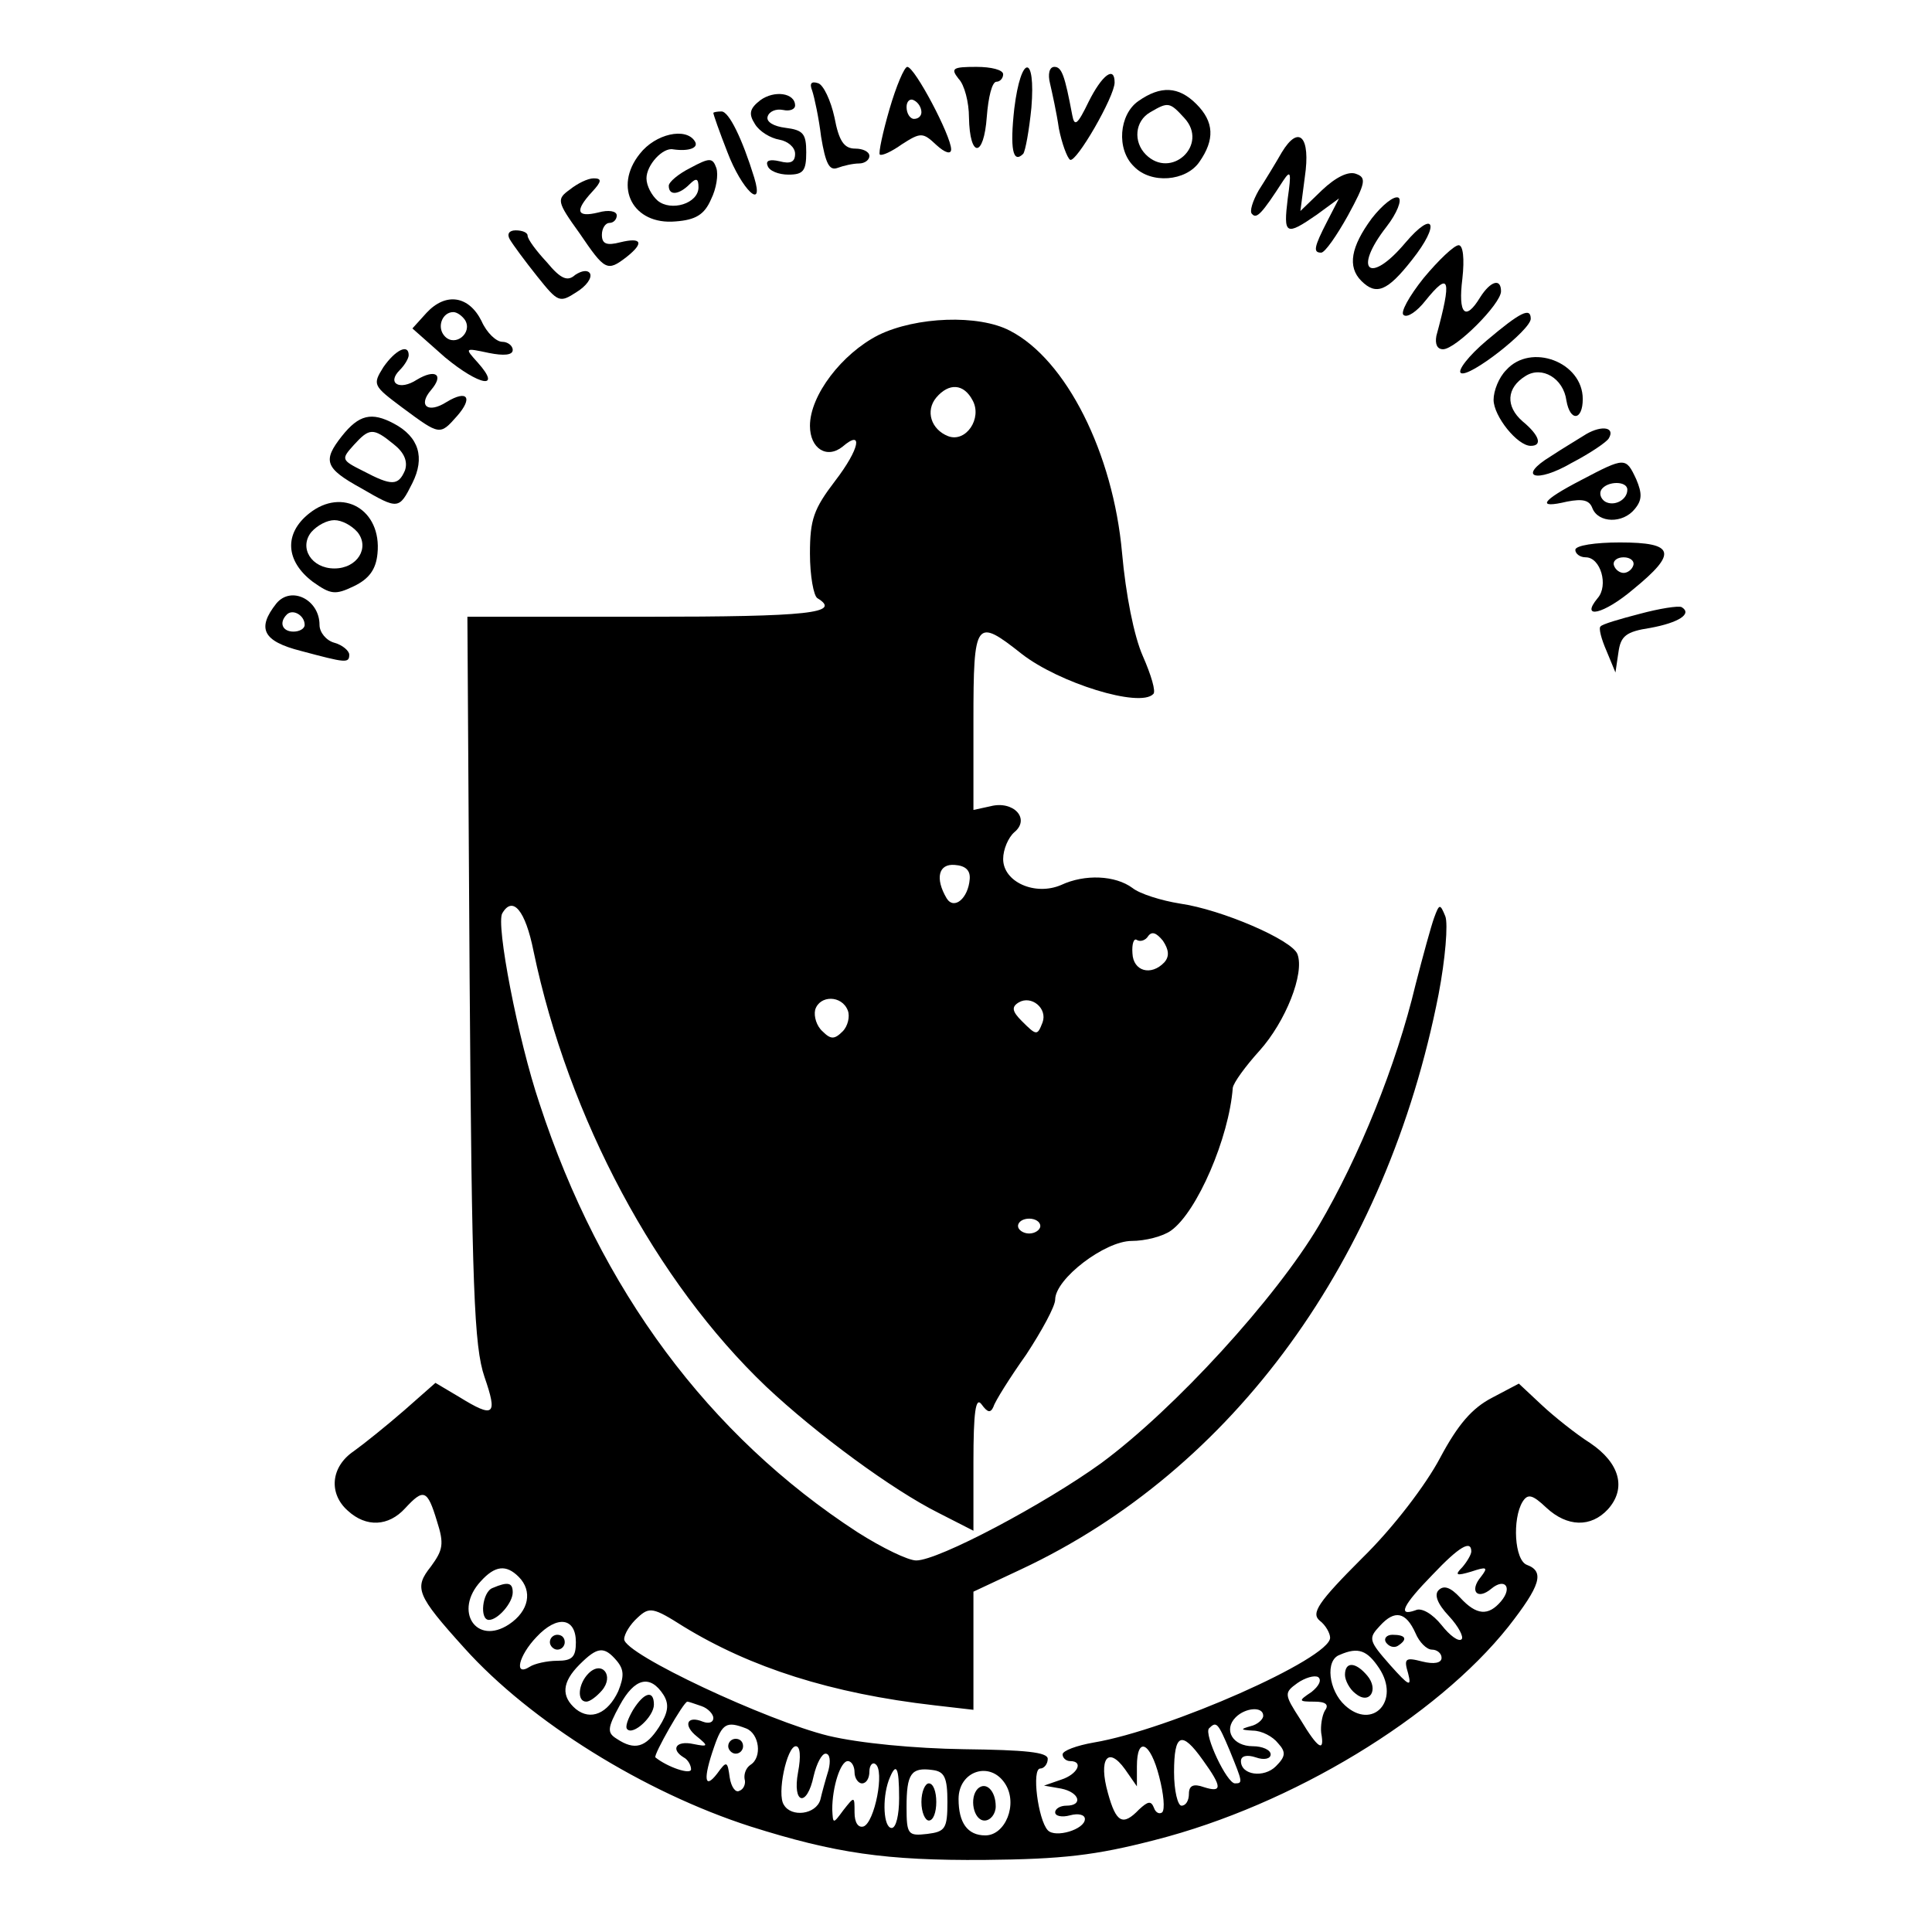 <?xml version="1.0" standalone="no"?>
<!DOCTYPE svg PUBLIC "-//W3C//DTD SVG 20010904//EN"
 "http://www.w3.org/TR/2001/REC-SVG-20010904/DTD/svg10.dtd">
<svg version="1.0" xmlns="http://www.w3.org/2000/svg"
 width="260pt" height="260pt" viewBox="0 0 260 260"
 preserveAspectRatio="xMidYMid meet">
<g transform="translate(0,260) scale(0.1,-0.1)"
fill="#000000" stroke="none">
<path d="M1197 2453 c-9 -31 -15 -59 -13 -61 3 -2 16 4 30 14 25 16 28 16 46
-1 12 -11 20 -13 20 -6 0 18 -49 111 -59 111 -4 0 -15 -26 -24 -57z m43 -4 c0
-5 -4 -9 -10 -9 -5 0 -10 7 -10 16 0 8 5 12 10 9 6 -3 10 -10 10 -16z"/>
<path d="M1290 2494 c8 -8 14 -32 14 -52 1 -55 20 -55 24 1 2 26 7 47 13 47 5
0 9 5 9 10 0 6 -16 10 -36 10 -32 0 -35 -2 -24 -16z"/>
<path d="M1365 2454 c-6 -54 -2 -75 12 -61 3 4 8 32 11 62 6 73 -14 72 -23 -1z"/>
<path d="M1413 2488 c3 -13 9 -40 12 -61 4 -20 11 -39 15 -42 8 -5 60 85 60
104 0 23 -17 10 -35 -26 -15 -31 -19 -34 -22 -18 -10 53 -14 65 -24 65 -7 0
-9 -10 -6 -22z"/>
<path d="M1093 2478 c3 -9 9 -37 12 -62 6 -36 11 -46 22 -42 8 3 21 6 29 6 8
0 14 5 14 10 0 6 -9 10 -19 10 -15 0 -22 10 -28 42 -5 23 -15 44 -22 46 -9 3
-12 0 -8 -10z"/>
<path d="M1023 2465 c-14 -11 -16 -18 -7 -32 6 -10 21 -19 33 -21 11 -2 21
-10 21 -19 0 -11 -6 -14 -21 -10 -13 3 -19 1 -16 -6 2 -7 15 -12 28 -12 20 0
24 5 24 30 0 25 -4 30 -28 33 -16 2 -26 8 -24 15 2 7 11 11 21 9 9 -2 16 1 16
6 0 17 -28 21 -47 7z"/>
<path d="M1532 2464 c-26 -18 -30 -65 -6 -88 23 -24 70 -20 88 6 21 30 20 54
-4 78 -24 24 -48 25 -78 4z m62 -23 c33 -36 -18 -83 -52 -49 -17 17 -15 45 6
57 24 14 26 14 46 -8z"/>
<path d="M960 2448 c0 -2 8 -25 19 -53 19 -50 50 -80 36 -34 -16 52 -34 89
-44 89 -6 0 -11 -1 -11 -2z"/>
<path d="M861 2393 c-36 -45 -9 -96 48 -91 27 2 39 9 48 30 7 14 10 33 7 42
-5 14 -9 14 -35 0 -16 -8 -29 -19 -29 -24 0 -14 14 -12 28 2 9 9 12 8 12 -4 0
-22 -37 -33 -55 -18 -8 7 -15 20 -15 30 0 18 22 42 36 39 21 -3 35 2 29 11
-12 19 -53 10 -74 -17z"/>
<path d="M1725 2395 c-8 -14 -22 -37 -31 -51 -8 -14 -13 -29 -9 -32 6 -7 13 0
42 45 10 15 11 11 6 -24 -6 -49 -3 -51 39 -22 l30 22 -16 -31 c-18 -35 -19
-42 -8 -42 5 0 21 23 36 50 24 44 25 51 11 56 -10 4 -27 -4 -46 -22 l-29 -28
6 46 c8 54 -8 71 -31 33z"/>
<path d="M767 2345 c-18 -13 -18 -16 13 -59 34 -50 37 -52 63 -32 24 19 21 27
-8 20 -19 -5 -25 -2 -25 10 0 9 5 16 10 16 6 0 10 5 10 10 0 6 -11 8 -25 4
-29 -7 -32 2 -8 28 13 14 13 18 2 18 -8 0 -22 -7 -32 -15z"/>
<path d="M1846 2306 c-28 -38 -33 -65 -14 -84 20 -20 35 -14 68 28 39 49 30
69 -9 23 -48 -57 -71 -37 -25 22 14 18 21 36 16 39 -6 3 -22 -10 -36 -28z"/>
<path d="M686 2278 c4 -7 21 -30 37 -50 28 -35 30 -36 53 -21 13 8 21 19 18
25 -3 5 -11 4 -20 -2 -10 -9 -19 -6 -38 17 -14 15 -26 31 -26 36 0 4 -7 7 -16
7 -9 0 -12 -5 -8 -12z"/>
<path d="M1916 2226 c-20 -25 -32 -47 -27 -50 5 -4 18 5 29 19 33 41 36 30 15
-47 -2 -11 1 -18 9 -18 17 0 78 61 78 78 0 18 -14 14 -28 -8 -20 -33 -30 -23
-24 25 3 27 1 45 -5 45 -6 0 -27 -20 -47 -44z"/>
<path d="M574 2179 l-19 -21 44 -39 c46 -38 77 -44 44 -7 -18 20 -18 20 15 13
20 -4 32 -3 32 4 0 6 -7 11 -14 11 -8 0 -21 12 -28 28 -17 34 -48 39 -74 11z
m52 -10 c10 -17 -13 -36 -27 -22 -12 12 -4 33 11 33 5 0 12 -5 16 -11z"/>
<path d="M2001 2142 c-25 -21 -40 -41 -35 -44 11 -7 94 58 94 73 0 16 -14 9
-59 -29z"/>
<path d="M1182 2149 c-49 -25 -92 -81 -92 -122 0 -31 23 -45 44 -28 28 24 23
-3 -10 -46 -29 -38 -34 -52 -34 -98 0 -30 5 -57 10 -60 33 -20 -10 -25 -231
-25 l-240 0 3 -487 c3 -416 6 -495 20 -536 18 -52 13 -56 -34 -27 l-32 19 -42
-37 c-23 -20 -54 -45 -68 -55 -31 -21 -34 -57 -8 -80 25 -23 55 -21 77 3 25
27 30 26 43 -17 10 -31 8 -39 -8 -61 -23 -29 -20 -38 45 -110 89 -99 242 -194
385 -240 114 -36 182 -46 315 -45 105 1 149 6 230 27 184 47 378 165 475 287
43 55 49 74 25 83 -17 6 -20 62 -6 85 7 11 13 10 32 -8 28 -26 60 -27 83 -2
25 28 16 62 -24 89 -19 12 -49 36 -65 51 l-31 29 -36 -19 c-27 -14 -46 -36
-70 -81 -19 -36 -63 -94 -105 -135 -59 -59 -69 -74 -57 -84 8 -6 14 -17 14
-23 0 -28 -217 -124 -318 -141 -23 -4 -42 -11 -42 -16 0 -5 5 -9 10 -9 19 0
10 -18 -12 -25 l-23 -8 23 -4 c25 -5 30 -23 7 -23 -8 0 -15 -4 -15 -9 0 -5 9
-7 20 -4 11 3 20 1 20 -5 0 -14 -40 -26 -50 -15 -13 14 -22 83 -10 83 5 0 10
6 10 13 0 9 -30 12 -113 13 -66 1 -140 8 -182 18 -82 20 -275 110 -275 130 0
7 8 20 18 29 16 15 21 14 62 -12 90 -55 198 -90 338 -106 l52 -6 0 80 0 79 64
30 c286 134 492 417 562 774 9 47 13 95 9 105 -7 17 -8 17 -15 -2 -4 -11 -15
-51 -25 -90 -26 -109 -76 -232 -130 -324 -58 -98 -194 -247 -293 -320 -76 -55
-219 -131 -249 -131 -11 0 -46 17 -79 38 -200 130 -346 326 -428 577 -29 86
-59 242 -50 256 14 24 31 4 42 -51 47 -225 165 -445 313 -586 68 -64 170 -139
232 -170 l47 -24 0 92 c0 68 3 89 11 78 8 -11 12 -12 16 -3 2 7 22 39 44 70
21 32 39 65 39 74 0 28 67 79 103 79 18 0 42 6 53 14 35 25 78 125 83 192 1 7
17 29 36 50 35 39 61 104 51 130 -7 19 -102 60 -158 68 -25 4 -54 13 -64 21
-23 17 -64 19 -96 4 -35 -15 -78 4 -78 35 0 13 7 29 15 36 22 18 -1 43 -32 35
l-23 -5 0 120 c0 136 3 139 65 90 50 -39 159 -73 177 -54 4 3 -3 26 -14 51
-12 27 -23 83 -28 139 -12 134 -75 260 -151 299 -42 22 -126 19 -177 -6z m127
-88 c13 -24 -9 -57 -33 -48 -23 9 -31 34 -16 52 17 20 37 19 49 -4z m-4 -644
c-2 -26 -21 -42 -31 -26 -16 27 -11 47 11 45 14 -1 21 -7 20 -19z m262 -112
c-18 -19 -42 -12 -43 12 -1 13 2 21 6 18 5 -3 12 0 15 5 5 7 11 5 20 -6 8 -12
9 -21 2 -29z m-426 -65 c3 -8 0 -21 -7 -28 -11 -11 -16 -11 -27 0 -8 7 -12 20
-10 29 6 20 36 20 44 -1z m262 -16 c-7 -18 -8 -18 -28 2 -13 13 -14 19 -4 25
17 10 39 -8 32 -27z m-3 -274 c0 -5 -7 -10 -15 -10 -8 0 -15 5 -15 10 0 6 7
10 15 10 8 0 15 -4 15 -10z m580 -438 c0 -4 -6 -14 -12 -21 -11 -11 -8 -12 12
-6 21 7 23 6 13 -7 -16 -19 -5 -32 14 -16 18 15 29 2 13 -17 -17 -20 -33 -19
-55 5 -13 14 -22 17 -29 10 -6 -6 -2 -18 14 -35 13 -14 20 -28 17 -31 -4 -4
-16 5 -27 19 -12 15 -27 24 -35 20 -25 -9 -17 7 23 48 36 38 52 47 52 31z
m-1282 -34 c19 -19 14 -46 -13 -64 -44 -29 -75 18 -38 58 19 21 34 23 51 6z
m1207 -76 c5 -12 15 -22 22 -22 7 0 13 -5 13 -11 0 -7 -10 -9 -26 -5 -23 6
-25 4 -19 -16 5 -19 1 -17 -24 11 -29 33 -30 36 -14 53 20 22 35 19 48 -10z
m-1130 -12 c0 -20 -5 -25 -25 -25 -14 0 -31 -4 -37 -8 -22 -14 -15 15 9 40 28
30 53 26 53 -7z m55 -25 c10 -12 10 -21 2 -41 -14 -30 -37 -40 -57 -24 -20 17
-19 36 5 60 24 24 33 25 50 5z m1026 -10 c29 -44 -9 -84 -46 -50 -22 20 -27
61 -7 68 25 11 37 6 53 -18z m-91 -32 c-18 -12 -18 -13 4 -13 15 0 20 -4 14
-12 -4 -7 -6 -21 -5 -30 5 -27 -4 -22 -28 18 -22 34 -22 36 -4 49 10 7 23 11
28 8 5 -4 1 -12 -9 -20z m-872 -4 c8 -13 6 -24 -6 -43 -18 -28 -33 -32 -57
-16 -13 8 -13 14 4 45 20 37 41 42 59 14z m51 -15 c9 -3 16 -11 16 -16 0 -6
-6 -8 -14 -5 -22 9 -27 -5 -8 -20 16 -13 15 -14 -5 -10 -23 5 -31 -7 -13 -18
6 -3 10 -11 10 -16 0 -8 -32 3 -48 16 -3 3 38 75 43 75 2 0 10 -3 19 -6z m756
-13 c0 -5 -8 -12 -17 -14 -14 -4 -14 -5 3 -6 12 0 27 -8 34 -17 11 -12 10 -18
-3 -31 -16 -16 -47 -12 -47 7 0 7 8 9 20 5 11 -4 20 -2 20 4 0 6 -11 11 -24
11 -27 0 -40 22 -23 39 13 13 37 15 37 2z m-696 -17 c18 -7 22 -39 6 -49 -6
-4 -9 -12 -8 -19 2 -6 -1 -14 -7 -16 -5 -3 -11 5 -13 18 -3 22 -4 23 -17 5
-17 -22 -19 -7 -4 36 11 32 17 35 43 25z m651 -30 c17 -42 18 -44 7 -44 -11 0
-42 66 -35 74 10 10 12 8 28 -30z m-36 -13 c26 -36 26 -44 1 -36 -14 5 -20 2
-20 -9 0 -9 -4 -16 -10 -16 -5 0 -10 20 -10 45 0 52 10 57 39 16z m-545 -16
c-8 -43 12 -48 21 -5 4 17 11 30 16 30 6 0 7 -10 4 -22 -4 -13 -9 -31 -11 -40
-6 -20 -39 -24 -49 -7 -10 14 4 79 16 79 6 0 7 -14 3 -35z m486 -6 c6 -23 8
-44 4 -48 -4 -3 -9 0 -11 6 -4 10 -8 9 -20 -2 -22 -23 -31 -18 -42 22 -13 46
0 64 23 32 l16 -23 0 27 c0 41 18 33 30 -14z m-410 6 c0 -8 5 -15 10 -15 6 0
10 7 10 16 0 8 4 13 8 10 13 -8 -1 -79 -16 -84 -7 -2 -12 5 -12 19 0 22 0 22
-15 3 -14 -19 -14 -19 -15 1 0 30 11 65 21 65 5 0 9 -7 9 -15z m60 -35 c0 -22
-4 -40 -10 -40 -11 0 -13 39 -4 64 10 26 14 19 14 -24z m65 -5 c0 -36 -3 -40
-27 -43 -26 -3 -28 -1 -28 36 0 45 6 54 35 50 16 -2 20 -10 20 -43z m78 24
c17 -27 0 -69 -27 -69 -24 0 -36 17 -36 49 0 38 43 52 63 20z"/>
<path d="M663 463 c-14 -5 -18 -43 -5 -43 12 0 32 23 32 37 0 13 -6 15 -27 6z"/>
<path d="M1865 390 c4 -6 11 -8 16 -5 14 9 11 15 -7 15 -8 0 -12 -5 -9 -10z"/>
<path d="M740 390 c0 -5 5 -10 10 -10 6 0 10 5 10 10 0 6 -4 10 -10 10 -5 0
-10 -4 -10 -10z"/>
<path d="M792 348 c-14 -14 -16 -38 -3 -38 5 0 14 7 21 15 17 20 0 41 -18 23z"/>
<path d="M1810 346 c0 -7 6 -19 14 -25 19 -16 32 5 16 24 -16 19 -30 19 -30 1z"/>
<path d="M852 299 c-7 -12 -11 -23 -8 -26 8 -9 36 17 36 33 0 20 -13 17 -28
-7z"/>
<path d="M980 250 c0 -5 5 -10 10 -10 6 0 10 5 10 10 0 6 -4 10 -10 10 -5 0
-10 -4 -10 -10z"/>
<path d="M1240 175 c0 -14 5 -25 10 -25 6 0 10 11 10 25 0 14 -4 25 -10 25 -5
0 -10 -11 -10 -25z"/>
<path d="M1316 193 c-12 -12 -6 -43 9 -43 8 0 15 9 15 19 0 21 -13 34 -24 24z"/>
<path d="M516 2106 c-15 -24 -14 -25 26 -55 50 -37 50 -37 73 -11 22 25 14 36
-14 19 -25 -16 -39 -5 -21 16 18 21 6 29 -19 14 -23 -15 -41 -5 -23 13 7 7 12
16 12 20 0 16 -18 7 -34 -16z"/>
<path d="M2027 2102 c-10 -10 -17 -28 -17 -40 0 -22 32 -62 50 -62 16 0 12 14
-11 33 -23 20 -22 45 4 61 22 14 51 -3 55 -33 5 -29 22 -27 22 2 0 50 -70 76
-103 39z"/>
<path d="M460 2013 c-26 -33 -23 -43 26 -70 50 -29 51 -29 69 7 17 34 9 62
-25 80 -30 16 -47 12 -70 -17z m70 -11 c14 -11 19 -23 15 -35 -9 -21 -18 -21
-56 -1 -30 15 -30 16 -13 35 21 23 26 24 54 1z"/>
<path d="M2135 2016 c-11 -7 -33 -20 -48 -30 -46 -28 -20 -37 28 -9 25 13 47
28 50 33 9 15 -9 18 -30 6z"/>
<path d="M2128 1954 c-54 -28 -61 -39 -19 -29 21 4 30 2 34 -9 8 -20 41 -21
57 -1 10 12 10 21 2 40 -14 30 -15 30 -74 -1z m62 -13 c0 -14 -18 -23 -30 -16
-6 4 -8 11 -5 16 8 12 35 12 35 0z"/>
<path d="M416 1909 c-34 -27 -32 -64 5 -92 24 -17 30 -18 55 -6 21 10 30 23
32 44 6 59 -47 90 -92 54z m65 -25 c17 -21 0 -49 -31 -49 -31 0 -48 28 -31 49
8 9 21 16 31 16 10 0 23 -7 31 -16z"/>
<path d="M2120 1860 c0 -5 6 -10 14 -10 20 0 31 -38 16 -55 -24 -29 8 -22 48
12 60 49 56 63 -18 63 -33 0 -60 -4 -60 -10z m78 -21 c-2 -6 -8 -10 -13 -10
-5 0 -11 4 -13 10 -2 6 4 11 13 11 9 0 15 -5 13 -11z"/>
<path d="M372 1788 c-27 -34 -18 -51 33 -64 60 -16 65 -17 65 -5 0 5 -9 13
-20 16 -11 3 -20 14 -20 24 0 34 -38 53 -58 29z m38 -29 c0 -5 -7 -9 -15 -9
-15 0 -20 12 -9 23 8 8 24 -1 24 -14z"/>
<path d="M2207 1774 c-27 -7 -51 -14 -53 -17 -3 -2 1 -17 8 -33 l12 -29 4 27
c3 22 10 28 43 33 38 7 57 19 42 28 -5 2 -30 -2 -56 -9z"/>
</g>
</svg>
